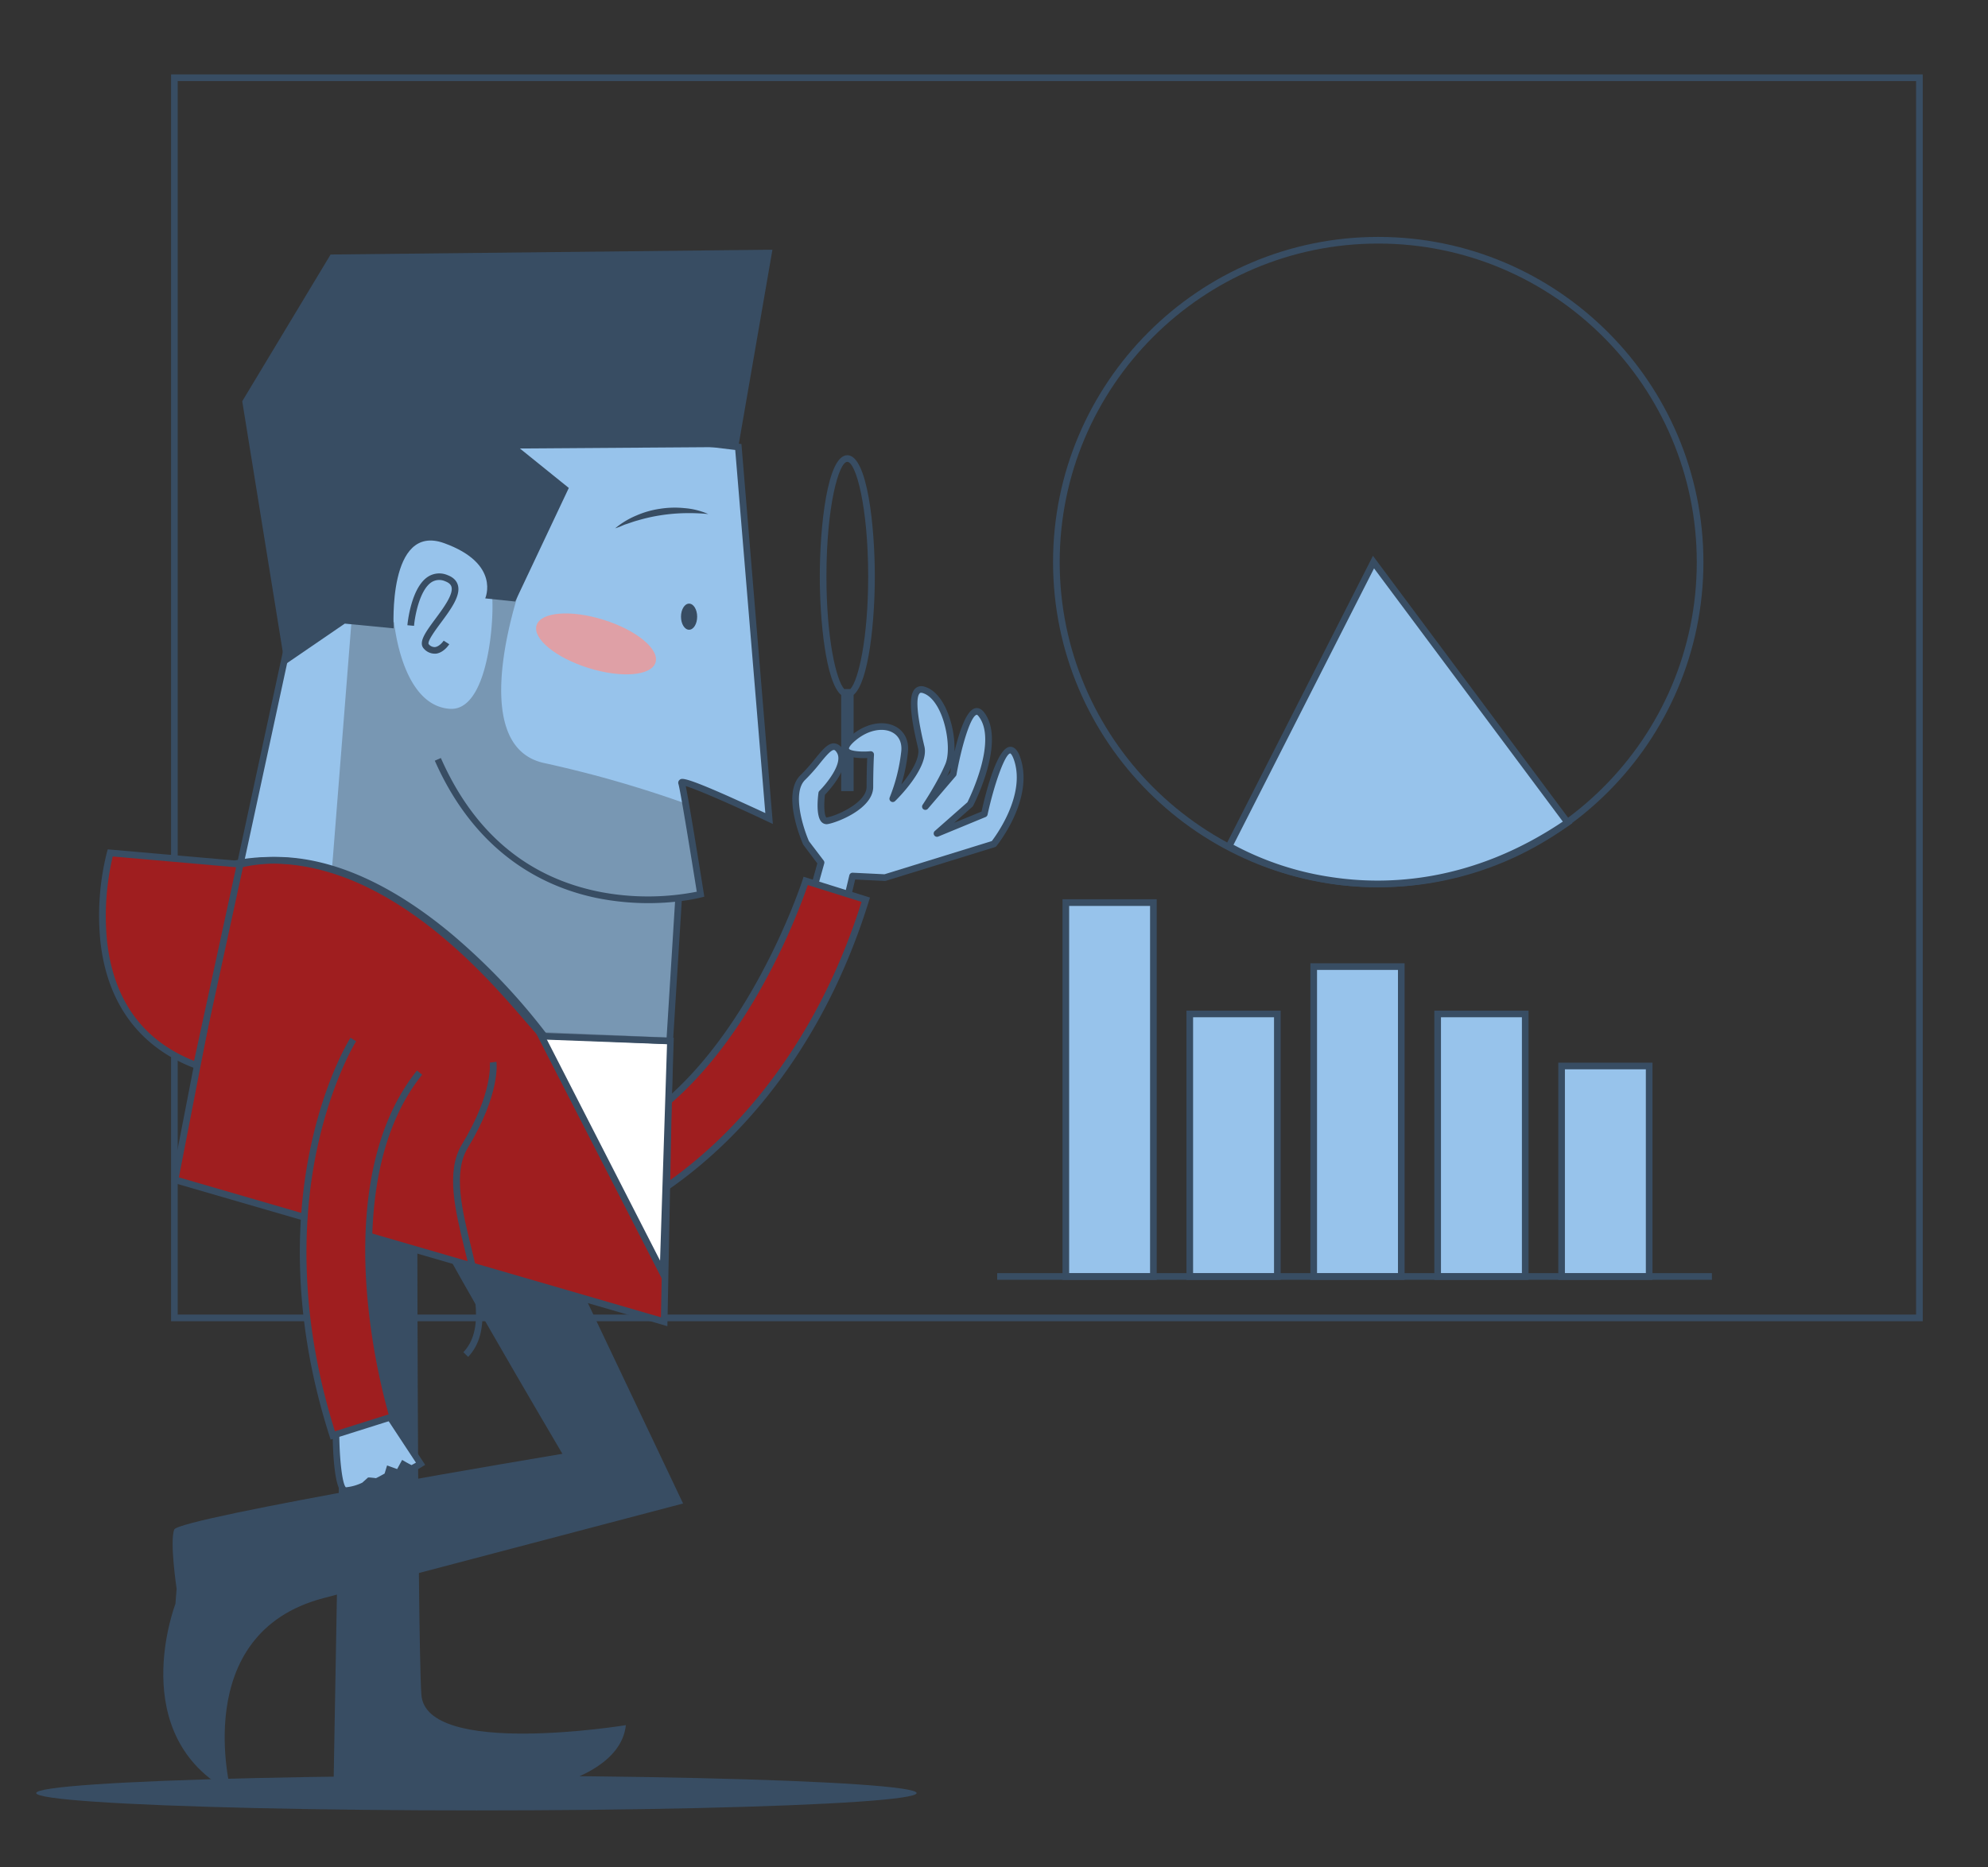 <svg id="Capa_1" data-name="Capa 1" xmlns="http://www.w3.org/2000/svg" viewBox="0 0 898.22 843.7"><rect x="0" y="0" width="898.22" height="843.7" fill="#333333" stroke="none"/><title>Mesa de trabajo 2</title><path d="M868.73,597H77.29V33.63H868.73ZM80.29,594H865.73V36.63H80.29Z" fill="#384d63"/><ellipse cx="215.25" cy="810.2" rx="198.89" ry="7.84" fill="#384d63"/><path d="M156.15,499.59l-5.54,312.32H183l5.62.72,9.16,2s81.31-.92,85-35.11c0,0-90.55,14.78-92.4-13.86s-1.85-247.64-1.85-247.64Z" fill="#384d63"/><path d="M188.87,540.35C187.8,544.62,254.1,656.9,254.1,656.9S80.87,685.77,78.73,691.12s1.07,26.73,1.07,26.73l-.53,6.86s-23,59.44,25.13,85.1c0,0-19.25-71.64,41.7-87.68l162.53-42.77L247.68,551l-58.81-15Z" fill="#384d63"/><path d="M382.83,205.69c-9.12,0-12.43,32.73-12.43,54.73,0,19.62,2.63,47.78,9.67,53.63v43.42h5.61V314c7-6,9.58-34,9.58-53.56C395.26,238.42,392,205.69,382.83,205.69Zm1.37,105.68h-2.74c-3.68-4-8.06-23-8.06-50.95,0-31.58,5.58-51.73,9.43-51.73s9.43,20.15,9.43,51.73C392.26,288.38,387.88,307.39,384.2,311.37Z" fill="#384d63"/><path d="M364.18,380.87s-9.63-21.74-1.43-29.58,12.83-18.54,16.75-11.77-8.19,18.9-8.19,18.9-1.79,13.18,2.49,12.47,19.25-6.77,19.25-15.33.36-14.61.36-14.61-18.9,1.78-7.85-7.48,24.24-5.35,23.17,6a80.38,80.38,0,0,1-5.34,21.39s15-14.38,12.83-23.29-6.42-28,1.07-25.9c10.36,3,14.85,25.43,11.28,34s-10.45,18.78-10.45,18.78l12.59-14.74s6.18-35.17,12.6-27.09c9.73,12.27-5,40.76-5,40.76l-15,13.18,21.38-8.79s9.27-42.3,15-24.47-10.69,38-10.69,38l-49.19,15.2-14.61-.71-3.57,15L366,407.6l5-17.82Z" fill="#97c3eb"/><path d="M381.64,412.31a1.6,1.6,0,0,1-.3,0l-15.68-3.21a1.5,1.5,0,0,1-1-.68,1.47,1.47,0,0,1-.16-1.19l4.78-17.1L363,381.78a1.11,1.11,0,0,1-.17-.3c-.41-.93-9.95-22.8-1.09-31.28a79.84,79.84,0,0,0,6.42-7.21c3.48-4.26,6-7.33,8.9-7.1a4.7,4.7,0,0,1,3.56,2.54c-.17-2.3,2.13-4.55,4-6.11,6.47-5.43,14.29-7,19.93-4.07,4.1,2.15,6.17,6.31,5.7,11.41a77.29,77.29,0,0,1-3,14.83c4.17-5.07,8.63-11.94,7.53-16.52-3.84-16-4.22-24-1.27-26.84a4.11,4.11,0,0,1,4.21-.85c3.74,1.07,7,4.37,9.53,9.55a44,44,0,0,1,4,19.86c2-8.47,5.24-18.62,9.27-19.64,1-.25,2.49-.17,4,1.67,10.23,12.87-4.21,41.18-4.83,42.38a1.58,1.58,0,0,1-.34.43l-8.26,7.27,12.39-5.09c2.07-9.3,7.14-29,12.89-29.26,3-.16,4.36,4,4.8,5.42,5.88,18.38-10.27,38.57-10.95,39.42a1.53,1.53,0,0,1-.73.49L400.26,398a1.46,1.46,0,0,1-.51.06l-13.37-.65-3.28,13.76A1.49,1.49,0,0,1,381.64,412.31Zm-13.8-5.85,12.68,2.59,3.23-13.56a1.5,1.5,0,0,1,1.53-1.15l14.35.7,48.49-15c2.07-2.71,15.14-20.67,10.15-36.27-1-3.06-1.79-3.34-1.8-3.34h0c-2.26.11-7.06,13-10.27,27.68a1.52,1.52,0,0,1-.9,1.07L423.92,378a1.5,1.5,0,0,1-1.56-2.51l14.75-13c1.38-2.77,13.59-28.1,5-38.88-.13-.17-.58-.71-.86-.63-2.8.71-6.89,14.59-9.08,27a1.5,1.5,0,0,1-.34.72l-12.59,14.73a1.51,1.51,0,0,1-2.05.22,1.49,1.49,0,0,1-.33-2c.06-.1,6.85-10.2,10.31-18.51,2.2-5.28.95-16.49-2.67-24-1.47-3.06-4-6.92-7.64-8-.91-.26-1.19,0-1.31.12-1.11,1.07-2.31,5.59,2.11,24,2.31,9.64-12.62,24.11-13.25,24.72a1.5,1.5,0,0,1-2.42-1.67,79.35,79.35,0,0,0,5.23-20.94c.36-3.88-1.09-6.89-4.11-8.47-3.73-2-10.31-1.57-16.6,3.7-2.69,2.26-3,3.45-2.92,3.69.43,1,5.12,1.58,9.65,1.16a1.53,1.53,0,0,1,1.19.41,1.51,1.51,0,0,1,.45,1.17c0,.06-.35,6.12-.35,14.52,0,9.9-16.33,16.12-20.5,16.81a3.13,3.13,0,0,1-2.75-.85c-2.69-2.6-1.81-10.84-1.48-13.3a1.42,1.42,0,0,1,.43-.86c3.14-3.15,10.69-12.35,8-17.08-.51-.87-1-1.37-1.41-1.4h-.06c-1.36,0-4,3.2-6.28,6a81.73,81.73,0,0,1-6.67,7.48c-6.05,5.78-.89,21.82,1.69,27.74l6.66,8.76a1.49,1.49,0,0,1,.25,1.32Zm4.89-47.35c-.51,4.25-.39,9.25.65,10.26.06.05.07.06.17,0,4.63-.77,18-6.73,18-13.85,0-5.86.17-10.6.27-13-3.09.15-8.24,0-10.31-2.12C383.45,347.45,374.89,356.87,372.73,359.11Zm57-12.27c-.54,1.27-1.15,2.57-1.79,3.86l1.38-1.62C429.42,348.44,429.56,347.68,429.72,346.84Z" fill="#384d63"/><path d="M281.09,547.92s76.24-32,110.07-141.38L364.05,398S331.79,499,265.12,518.5" fill="#9f1e1f"/><path d="M281.67,549.3l-1.16-2.76c.19-.08,19.18-8.2,42-29.48,20.9-19.47,49.35-54.23,66.75-109.54L365,399.91a297.59,297.59,0,0,1-24.12,51.81c-15.1,25.48-40.43,58-75.34,68.22l-.84-2.88c65.15-19.07,97.6-118.47,97.92-119.48l.45-1.42,30,9.4-.44,1.42c-17.57,56.84-46.75,92.49-68.13,112.38C301.25,541,282.46,549,281.67,549.3Z" fill="#384d63"/><path d="M306.5,406.92l-3.93,63.45-56.67-2.14s-67.84-93.74-137.35-77.71l45.39-209.94,177.58,21.14,2.06.25,13.91,167.88s-40.64-19.25-39.57-16,8.56,50.26,8.56,50.26-82.34,21.39-118.7-60.95" fill="#97c3eb"/><ellipse cx="311.34" cy="278.65" rx="3.65" ry="5.9" fill="#384d63"/><path d="M320,232.27a89.6,89.6,0,0,0-10.82-.39,81.53,81.53,0,0,0-10.61.94,77.7,77.7,0,0,0-10.38,2.32c-1.73.45-3.4,1.08-5.11,1.65-.88.24-1.7.63-2.55,1s-1.71.65-2.59.94a37.38,37.38,0,0,1,9.46-5.74,41.54,41.54,0,0,1,10.72-3.08,42.94,42.94,0,0,1,11.15-.31A33.31,33.31,0,0,1,320,232.27Z" fill="#384d63"/><ellipse cx="269.31" cy="290.96" rx="11.41" ry="28.16" transform="translate(-88.85 460.99) rotate(-72.61)" fill="#dfa0a6"/><path d="M106.89,390.17,79.09,533.1l221,64.16,2.49-126.89s-52.39-2.14-56.67-2.14S181.74,376.27,106.89,390.17Z" fill="#9f1e1f"/><path d="M301.54,599.24,77.35,534.16l28.26-145.28,1-.19c62.1-11.54,113.48,48.17,132.83,70.64,3,3.46,5.79,6.74,6.73,7.4,5.82.07,54.35,2,56.46,2.14l1.46.06ZM80.82,532l217.8,63.23,2.43-123.46c-8.53-.35-51.35-2.08-55.15-2.08-1.36,0-2.47-1.17-8.73-8.44-18.93-22-69-80.21-129-69.83Z" fill="#384d63"/><polygon points="244.42 467.82 302.93 470.35 299.55 575.47 244.42 467.82" fill="#fff"/><path d="M300.86,581.32l-59-115.11,62.57,2.7ZM246.93,469.43l51.3,100.18,3.15-97.83Z" fill="#384d63"/><path d="M622.71,400.91c-81,0-146.92-65.91-146.92-146.93S541.7,107.05,622.71,107.05,769.64,173,769.64,254,703.73,400.91,622.71,400.91Zm0-290.86c-79.36,0-143.92,64.57-143.92,143.93s64.56,143.93,143.92,143.93S766.64,333.34,766.64,254,702.07,110.05,622.71,110.05Z" fill="#384d63"/><path d="M620.57,254,555.35,382.3S627,427.21,708.26,371.6Z" fill="#97c3eb"/><path d="M622.43,400.9a142.26,142.26,0,0,1-21.33-1.61C573.05,395,555.29,384,554.55,383.57l-1.16-.73.62-1.22,66.32-130.47L710.39,372l-1.29.88C677.09,394.74,646.59,400.9,622.43,400.9Zm-65.11-19.18a135.08,135.08,0,0,0,44.36,14.62c25.06,3.8,63.4,2.47,104.44-25.1l-85.3-114.43Z" fill="#384d63"/><rect x="481.56" y="407.89" width="39.56" height="168.95" fill="#97c3eb"/><path d="M522.63,578.34H480.06v-172h42.57Zm-39.57-3h36.57v-166H483.06Z" fill="#384d63"/><rect x="537.56" y="458.15" width="39.56" height="118.69" fill="#97c3eb"/><path d="M578.63,578.34H536.06V456.65h42.57Zm-39.57-3h36.57V459.65H539.06Z" fill="#384d63"/><rect x="593.56" y="436.76" width="39.56" height="140.08" fill="#97c3eb"/><path d="M634.63,578.34H592.06V435.26h42.57Zm-39.57-3h36.57V438.26H595.06Z" fill="#384d63"/><rect x="649.56" y="458.15" width="39.56" height="118.69" fill="#97c3eb"/><path d="M690.63,578.34H648.06V456.65h42.57Zm-39.57-3h36.57V459.65H651.06Z" fill="#384d63"/><rect x="705.56" y="481.67" width="39.56" height="95.17" fill="#97c3eb"/><path d="M746.63,578.34H704.06V480.17h42.57Zm-39.57-3h36.57V483.17H707.06Z" fill="#384d63"/><rect x="450.55" y="575.27" width="322.93" height="3" fill="#384d63"/><path d="M108.55,390.52,49.8,385.39s-20.91,73.66,39,96Z" fill="#9f1e1f"/><path d="M89.87,483.4l-1.62-.61c-25-9.34-39.89-29.27-42.91-57.62a116.9,116.9,0,0,1,3-40.19l.34-1.2,61.68,5.4ZM50.94,387a117.13,117.13,0,0,0-2.61,37.95c2.89,26.87,16.12,45.17,39.35,54.42l19-87.49Z" fill="#384d63"/><path d="M211.52,613.11,209.35,611c9.59-10,5.23-27.76.61-46.5-4.26-17.31-8.66-35.2-1.28-47.34,14.21-23.37,12.64-36.91,12.63-37l3-.4c.08.58,1.8,14.59-13,39-6.73,11.07-2.48,28.35,1.64,45.06C217.48,582.53,222.24,601.87,211.52,613.11Z" fill="#384d63"/><path d="M151.78,645.27s-.12,28.63,4.52,28.27a22.75,22.75,0,0,0,8.31-2.37l2.26-2s2.73.24,3.09.35,5.11-2.61,5.11-2.61l.83-2.73,4.28,1.54,2.14-3.92a34.53,34.53,0,0,0,3.68,1.9,40.62,40.62,0,0,0,4-2.25l-15.56-23.65Z" fill="#97c3eb"/><path d="M156.21,675.05a2.76,2.76,0,0,1-1.9-.79c-3.93-3.66-4.05-24.8-4-29v-1.08L175.1,636l17,25.9-1.32.81c-4,2.47-4.38,2.47-4.82,2.47s-.65,0-3.09-1.34l-2,3.71-4-1.44-.55,1.79-.51.29c-5.34,3.07-5.67,3-6.33,2.74-.17,0-1.14-.14-2.1-.23l-2,1.78a24.41,24.41,0,0,1-8.93,2.56Zm-2.93-28.7c0,12.81,1.38,24.33,3,25.69a21.71,21.71,0,0,0,7.43-2.11l2.6-2.33.65,0c1.62.15,2.45.24,2.9.32.67-.3,2.37-1.21,3.91-2.09l1.12-3.67,4.55,1.64,2.25-4.13,1.33.76c1,.59,2.27,1.26,2.92,1.58.45-.24,1.18-.66,2-1.11l-14.08-21.38Z" fill="#384d63"/><path d="M159.62,469.66s-44.19,69.86-9.26,178.93L177.45,640s-31.37-101.23,12.11-155.41" fill="#9f1e1f"/><path d="M149.38,650.47l-.45-1.42c-18.15-56.66-14.64-102.58-8.5-131.14,6.66-31,17.47-48.33,17.93-49l2.53,1.61c-.11.17-11,17.69-17.56,48.22-6,27.93-9.41,72.72,8,128l24.26-7.66a297.63,297.63,0,0,1-9.89-56.28c-2.21-29.54-.07-70.71,22.69-99.07l2.34,1.87c-42.49,52.95-12.16,153-11.85,154l.44,1.42Z" fill="#384d63"/><path d="M236.46,261.35s-27.81,75.2,9.26,83.4a522.88,522.88,0,0,1,64,18.31s10.36,38.29,3.84,41.22c-.48.22-6.53.39-7.06,2.64-3.31,13.87-3.93,63.45-3.93,63.45l-55.07-2.29L195.23,415.8l-45.15-24.24,9-114.17,19,3.8s3.33,37.66,25.19,39.09,20.43-64.76,17.82-51.45l8.79.95Z" fill="#718ba4" opacity="0.79"/><path d="M128.69,300.32l27.09-18.54,22.1,2.14s-2.85-47.76,22.81-38.49,18.54,24.95,18.54,24.95l13.54,1.42L257,220.48l-22.1-17.83,98.67-.68L349,112.83,149.37,115l-39.92,66.3Z" fill="#384d63"/><path d="M196.24,295.36a6.51,6.51,0,0,1-4.63-2.15c-2.84-2.85.68-7.6,5.13-13.62,3.66-4.94,8.22-11.09,7.23-14.47-.31-1.06-1.23-1.86-2.8-2.46a6.5,6.5,0,0,0-6.1.35c-5.45,3.41-7.64,15.43-8,19.77l-3-.27c.06-.7,1.62-17.15,9.43-22a9.46,9.46,0,0,1,8.76-.62c2.47.94,4,2.43,4.6,4.43,1.42,4.8-3.21,11.05-7.69,17.1-2.41,3.25-6.43,8.69-5.42,9.71a3.43,3.43,0,0,0,2.81,1.25c1.78-.19,3.46-2.21,3.9-2.9l2.53,1.62c-.26.4-2.6,3.89-6.11,4.27C196.65,295.35,196.45,295.36,196.24,295.36Z" fill="#384d63"/><path d="M304,471.92l-58.87-2.22-.42-.59a280.33,280.33,0,0,0-42.41-44.64c-23.13-19.31-58.1-40.63-93.39-32.48l-2.3.53.5-2.31,45.67-211.28L335,200.63l.1,1.22L349.2,372.32l-2.36-1.11c-15.1-7.16-31.8-14.49-37-16,1.85,9,7.47,44.23,8.17,48.6l.21,1.35-1.32.34a76.9,76.9,0,0,1-8.86,1.6Zm-57.3-5.16,54.49,2.05L305,407.47a118.16,118.16,0,0,1-34.49-1.53c-23.27-4.58-55-19.09-74.06-62.22l2.74-1.21c14.87,33.68,39.06,54,71.9,60.49a114.63,114.63,0,0,0,43.72-.08c-3-18.86-7.53-46.42-8.27-48.63a1.71,1.71,0,0,1,.47-1.86c.94-.84,1.83-1.63,22,7.31,6.7,3,13.36,6.05,16.78,7.65L332.19,203.31l-.85-.1-176.22-21L110.51,388.57c28.35-5.56,60.71,6,93.74,33.64A285.63,285.63,0,0,1,246.68,466.76Z" fill="#384d63"/></svg>
